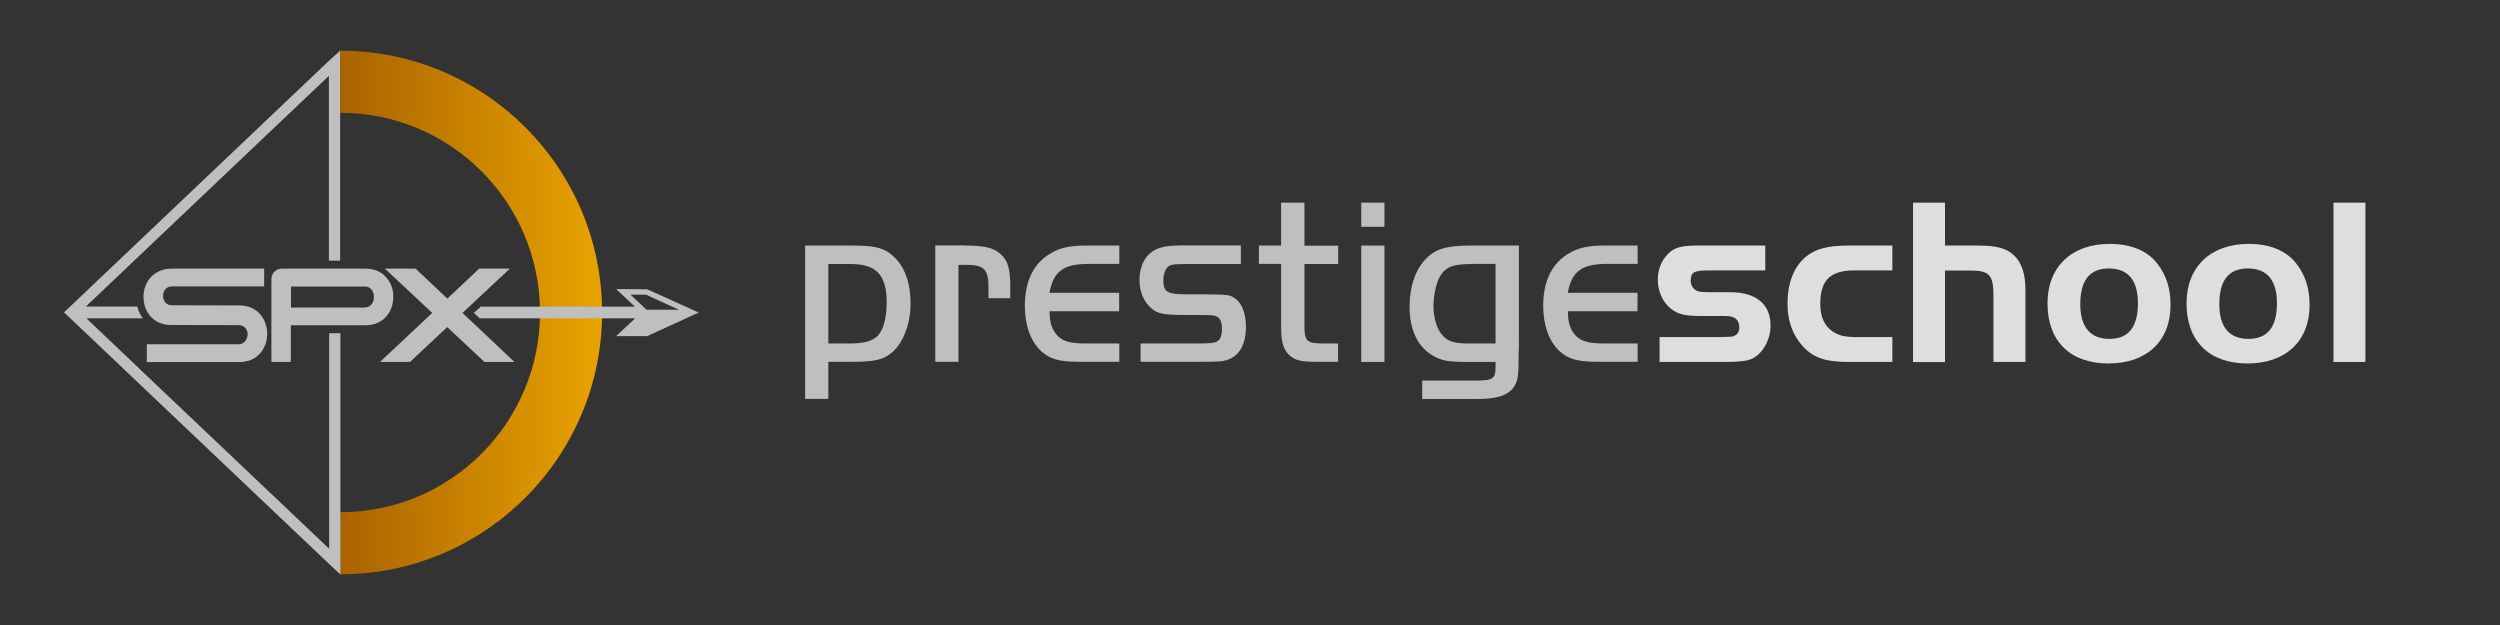 <?xml version="1.0" encoding="utf-8"?>
<!-- Generator: Adobe Illustrator 25.4.0, SVG Export Plug-In . SVG Version: 6.00 Build 0)  -->
<svg version="1.1" id="Layer_1" xmlns="http://www.w3.org/2000/svg" xmlns:xlink="http://www.w3.org/1999/xlink" x="0px" y="0px"
	 viewBox="0 0 1800 450" style="enable-background:new 0 0 1800 450;" xml:space="preserve">
<rect x="0" y="0" width="1800" height="450" fill="#333333" stroke="none"/>
<style type="text/css">
	.st0{fill:url(#SVGID_1_);}
	.st1{fill:#BFBFBF;}
	.st2{fill:#FEFEFB;}
	.st3{fill:#DEDEDE;}
</style>
<g>
	<g>
		<g>
			
				<linearGradient id="SVGID_1_" gradientUnits="userSpaceOnUse" x1="245.002" y1="227" x2="433.538" y2="227" gradientTransform="matrix(1 0 0 -1 0 452)">
				<stop  offset="0" style="stop-color:#AA6300"/>
				<stop  offset="1" style="stop-color:#E9A300"/>
			</linearGradient>
			<path class="st0" d="M245,368.8c79.4,0,143.8-64.4,143.8-143.8S324.4,81.2,245,81.2V36.5c104.1,0,188.5,84.4,188.5,188.5
				S349.1,413.5,245,413.5V368.8z"/>
		</g>
		<path class="st1" d="M236.9,395L101.1,266.2h-0.8v-0.8l-38.1-36.2h40.6c-0.3-0.4-0.6-0.8-0.8-1.2c-1.4-2.2-2.4-4.5-3.1-7
			c0-0.1,0-0.2-0.1-0.3H61.8l0.1,0l-0.2,0l0.1,0l175-166.1v133.1h8.1V36.5l-8,7.2l-0.2,0.2L46.1,224.9l190.8,181.1l0.3,0.3l7.8,7.3
			l0.1-10.7v-163h-8.1V395z"/>
		<polygon class="st1" points="465.1,224.8 460,220.8 460,220.8 346.1,220.8 341.2,225.3 345.4,229.2 460.4,229.2 		"/>
		<polygon class="st2" points="100.3,266.2 101.1,266.2 100.3,265.4 		"/>
		<polygon class="st2" points="245,402.8 245,413.5 244.9,413.5 		"/>
		<polygon class="st2" points="237,43.6 236.9,43.8 236.9,43.8 		"/>
		<g>
			<g>
				<g>
					<path class="st1" d="M502.9,225l-3,1.4l3.3-1.3L502.9,225z"/>
					<path class="st1" d="M499.9,223.6L466,208.3l-22.4-0.2l18.1,17l-18.1,16.9H466l33.8-15.5l3-1.4L499.9,223.6z M453.9,212.1
						l11.3,0.1l23.6,10.8h-23.3L453.9,212.1z"/>
				</g>
			</g>
			<g>
				<path class="st1" d="M499.9,223.6l3,1.3l0.2-0.1L499.9,223.6z"/>
			</g>
		</g>
		<g>
			<path class="st1" d="M123.6,193.4h66.6v12.8h-66.4c-1.1,0-2,0.2-2.8,0.6c-0.8,0.4-1.4,0.9-2,1.5c-0.5,0.6-0.9,1.4-1.2,2.2
				c-0.3,0.8-0.4,1.6-0.4,2.5c0,0.8,0.1,1.7,0.4,2.5c0.3,0.8,0.7,1.5,1.2,2.2c0.5,0.6,1.2,1.2,2,1.5c0.8,0.4,1.7,0.6,2.7,0.6
				l48.5,0.1c2.3,0,4.3,0.3,6.2,0.8c1.9,0.5,3.5,1.3,5,2.2c1.5,0.9,2.8,2,3.9,3.3c1.1,1.3,2,2.7,2.8,4.2c0.7,1.5,1.3,3.1,1.7,4.8
				c0.4,1.7,0.6,3.4,0.6,5.1c0,1.7-0.2,3.3-0.5,5c-0.4,1.7-0.9,3.2-1.7,4.8c-0.7,1.5-1.7,2.9-2.8,4.2c-1.1,1.3-2.4,2.4-3.9,3.4
				c-1.5,0.9-3.2,1.7-5.1,2.2c-1.9,0.5-3.9,0.8-6.2,0.8h-66.5v-12.8h66.2c1.1,0,2-0.2,2.8-0.7c0.8-0.5,1.5-1.1,2-1.8
				c0.5-0.7,0.9-1.6,1.2-2.4c0.3-0.9,0.4-1.7,0.4-2.5c0-0.7-0.1-1.5-0.4-2.2c-0.3-0.8-0.7-1.4-1.2-2.1c-0.5-0.6-1.2-1.1-2-1.5
				c-0.8-0.4-1.7-0.6-2.8-0.6l-48.5-0.1c-2.7,0-5.1-0.4-7.3-1.1c-2.2-0.8-4-1.8-5.6-3.1c-1.6-1.3-2.9-2.8-4-4.5
				c-1.1-1.7-1.9-3.6-2.4-5.5c-0.5-1.9-0.8-3.9-0.8-6s0.3-4,0.8-6c0.5-1.9,1.4-3.8,2.4-5.5c1.1-1.7,2.4-3.2,4-4.5
				c1.6-1.3,3.5-2.3,5.6-3.1C118.5,193.8,120.9,193.4,123.6,193.4z"/>
			<path class="st1" d="M203.2,193.4h59.9c2.3,0,4.3,0.3,6.2,0.8c1.9,0.5,3.5,1.3,5,2.2c1.5,0.9,2.8,2.1,3.9,3.4
				c1.1,1.3,2,2.7,2.8,4.2c0.7,1.5,1.3,3.1,1.7,4.8c0.4,1.7,0.5,3.3,0.5,5c0,1.7-0.2,3.4-0.6,5.1c-0.4,1.7-0.9,3.3-1.7,4.8
				c-0.7,1.5-1.7,2.9-2.8,4.2c-1.1,1.3-2.4,2.4-3.9,3.3c-1.5,0.9-3.2,1.7-5,2.2c-1.9,0.5-3.9,0.8-6.2,0.8h-53.6v26.4h-14l0-59.5
				c0-1.2,0.2-2.2,0.6-3.1c0.4-0.9,0.9-1.8,1.6-2.4c0.7-0.7,1.5-1.2,2.4-1.6C201,193.6,202.1,193.4,203.2,193.4z M262.9,221.3
				c1,0,2-0.2,2.7-0.6c0.8-0.4,1.4-1,2-1.7c0.5-0.7,0.9-1.5,1.2-2.4c0.3-0.9,0.4-1.8,0.4-2.8c0-0.9-0.1-1.9-0.4-2.8
				c-0.3-0.9-0.6-1.7-1.2-2.4s-1.2-1.3-2-1.7c-0.8-0.4-1.7-0.6-2.8-0.6h-53.3v15.1H262.9z"/>
			<path class="st1" d="M311.2,225.3l-34.1-31.9h22.1l22.9,21.6l22.9-21.6h22.1L333,225.3l37.4,35.3h-21.6l-26.8-25.1l-26.8,25.1
				h-21.6L311.2,225.3z"/>
		</g>
	</g>
	<g>
		<path class="st1" d="M614.3,176.8c17.5,0,23.9,2.1,31.3,10.1c6.5,7.2,10,17.9,10,31.6c0,14.1-4.8,27.3-12.6,34.6
			c-6.7,6-12.6,7.4-30.6,7.4h-16v26.7h-16.7V176.8H614.3z M596.4,247.3h16c10,0,16.3-1.9,20-6c3.8-4.3,6-12.9,6-23.7
			c0-19.6-7.4-27.5-26-27.5h-16V247.3z"/>
		<path class="st1" d="M694.9,176.8c13.9,0,20.5,1.5,25.8,6.4c5,4.5,6.7,10.5,6.7,23.2v8.3h-15.7v-8.3c0-12.2-3.4-15.7-15.1-15.7
			h-6.5v69.8h-16.7v-83.8H694.9z"/>
		<path class="st1" d="M805.9,224.1h-50.2c0,8.4,1.7,13.4,5.8,17.7c3.8,4,9.5,5.5,20.3,5.5h24.1v13.2h-28.6
			c-14.6,0-21.5-1.9-27.9-7.9c-7.4-7.1-11.5-18.4-11.5-32.5c0-17.9,6.5-31,19.1-38c6.4-3.8,13.9-5.3,24.8-5.3h24.1v13.2h-21.7
			c-18.6,0-25.6,5.2-28.6,20.8h50.2V224.1z"/>
		<path class="st1" d="M893.6,190.1h-37.7c-11.7,0-13.4,0.3-15.5,2.6c-1.7,1.9-2.8,5.2-2.8,9.1c0,8.4,2.8,10.1,16.5,10.1h11.4
			c19.1,0.2,19.8,0.3,23.7,2.9c5,3.4,7.9,11,7.9,20.6c0,11.4-4.1,19.6-11.4,22.9c-4,1.9-7.4,2.2-20.3,2.2h-44.2v-13.2h40.2
			c8.8,0,12.6-0.3,14.4-1.2c2.8-1.2,4-4.3,4-9.3c0-5.7-1.7-8.6-5.3-9.5c-1.7-0.3-4.5-0.5-12-0.5h-6.7c-18.4,0-22.2-0.7-27-5
			c-5.3-4.5-8.4-12-8.4-20.3c0-10,4.3-18.1,11.5-21.7c4.3-2.2,10.1-3.1,19.4-3.1h42.1V190.1z"/>
		<path class="st1" d="M922.5,145.9h16.7v31h24.3v13.2h-24.3v44c0,11.9,1.5,13.2,14.4,13.2h9.8v13.2h-16c-10.8,0-15.1-1-19.3-5
			c-4.1-3.8-5.7-9.6-5.7-20.1v-45.4h-16v-13.2h16V145.9z"/>
		<path class="st1" d="M980.1,145.9h16.7v17.4h-16.7V145.9z M996.8,176.8v83.8h-16.7v-83.8H996.8z"/>
		<path class="st1" d="M1093.5,251.1c-0.2,16-0.2,16-0.7,20c-0.9,7.1-5.3,12-12.7,14.3c-5.3,1.5-9.3,1.9-20.3,1.9H1024V274h38.4
			c12.7,0,14.4-1.2,14.4-10.3v-3.1h-17.9c-16.9,0-20.6-0.7-27.7-4.8c-10.7-6.4-16.3-18.6-16.3-35.1c0-13.8,3.8-25.5,10.7-33.2
			c7.1-8.1,15.3-10.7,33.4-10.7h34.6V251.1z M1060.1,190.1c-13.9,0-18.9,1.9-23,8.4c-2.9,4.6-5,13.9-5,22c0,8.3,2.4,16.2,6.2,20.6
			c4,4.6,8.4,6.2,18.9,6.2h19.6v-57.3H1060.1z"/>
		<path class="st1" d="M1179.1,224.1h-50.2c0,8.4,1.7,13.4,5.8,17.7c3.8,4,9.5,5.5,20.3,5.5h24.1v13.2h-28.6
			c-14.6,0-21.5-1.9-27.9-7.9c-7.4-7.1-11.5-18.4-11.5-32.5c0-17.9,6.5-31,19.1-38c6.4-3.8,13.9-5.3,24.8-5.3h24.1v13.2h-21.7
			c-18.6,0-25.6,5.2-28.6,20.8h50.2V224.1z"/>
		<path class="st3" d="M1271,194.7H1230c-10.3,0-12.7,1.4-12.7,7.4c0,3.1,1.4,5.5,4,7.1c1.5,0.9,4.3,1.2,11,1.2h13.6
			c18.4,0,28.9,8.6,28.9,23.9c0,10.3-5.7,20.6-13.6,24.1c-3.3,1.5-9.3,2.2-18.7,2.2h-47.6v-17.9h40.9c5.7,0,8.9-0.2,10.8-0.3
			c3.6-0.5,5.7-2.9,5.7-6.7c0-3.4-1.5-6.2-4.3-7.2c-1.5-0.9-4-1-9.6-1h-14.1c-11,0-16.2-1.2-21.2-5.2c-5.8-4.5-9.5-12.4-9.5-21
			c0-8.3,3.6-15.8,9.6-20.5c4-2.9,8.9-4,18.6-4h49.2V194.7z"/>
		<path class="st3" d="M1362.5,194.7h-27.5c-17.2,0-24.4,7.1-24.4,24.1c0,9.1,2.9,15.8,8.8,19.8c4.5,3.1,8.9,4.1,18.2,4.1h24.9v17.9
			H1331c-16.9,0-25.6-3.1-33.2-11.5c-7.2-8.1-10.8-18.1-10.8-30.6c0-14.6,4.5-26.1,12.9-33.4c6.9-5.8,15.7-8.3,31.1-8.3h31.5V194.7z
			"/>
		<path class="st3" d="M1400.3,176.8h23.6c13.9,0,21,1.9,26.5,7.4c5.2,5,7.9,13.2,7.9,24.1v52.3h-23v-47.6c0-15-2.9-18.2-16.3-18.2
			h-18.6v65.9h-23V145.9h23V176.8z"/>
		<path class="st3" d="M1553.2,189.7c6.5,8.3,9.6,17.9,9.6,29.9c0,26-17.2,42.1-44.7,42.1s-43.9-16-43.9-43.3
			c0-26.3,17.4-42.8,44.7-42.8C1534.1,175.6,1546,180.4,1553.2,189.7z M1497.8,219.1c0,16.3,7.2,24.9,21,24.9
			c13.6,0,20.5-8.4,20.5-25.6c0-16.7-7.1-25.1-21-25.1C1504.5,193.3,1497.8,201.9,1497.8,219.1z"/>
		<path class="st3" d="M1653.3,189.7c6.5,8.3,9.6,17.9,9.6,29.9c0,26-17.2,42.1-44.7,42.1s-43.9-16-43.9-43.3
			c0-26.3,17.4-42.8,44.7-42.8C1634.2,175.6,1646.1,180.4,1653.3,189.7z M1597.9,219.1c0,16.3,7.2,24.9,21,24.9
			c13.6,0,20.5-8.4,20.5-25.6c0-16.7-7.1-25.1-21-25.1C1604.6,193.3,1597.9,201.9,1597.9,219.1z"/>
		<path class="st3" d="M1680.1,260.6V145.9h23v114.7H1680.1z"/>
	</g>
</g>
</svg>
